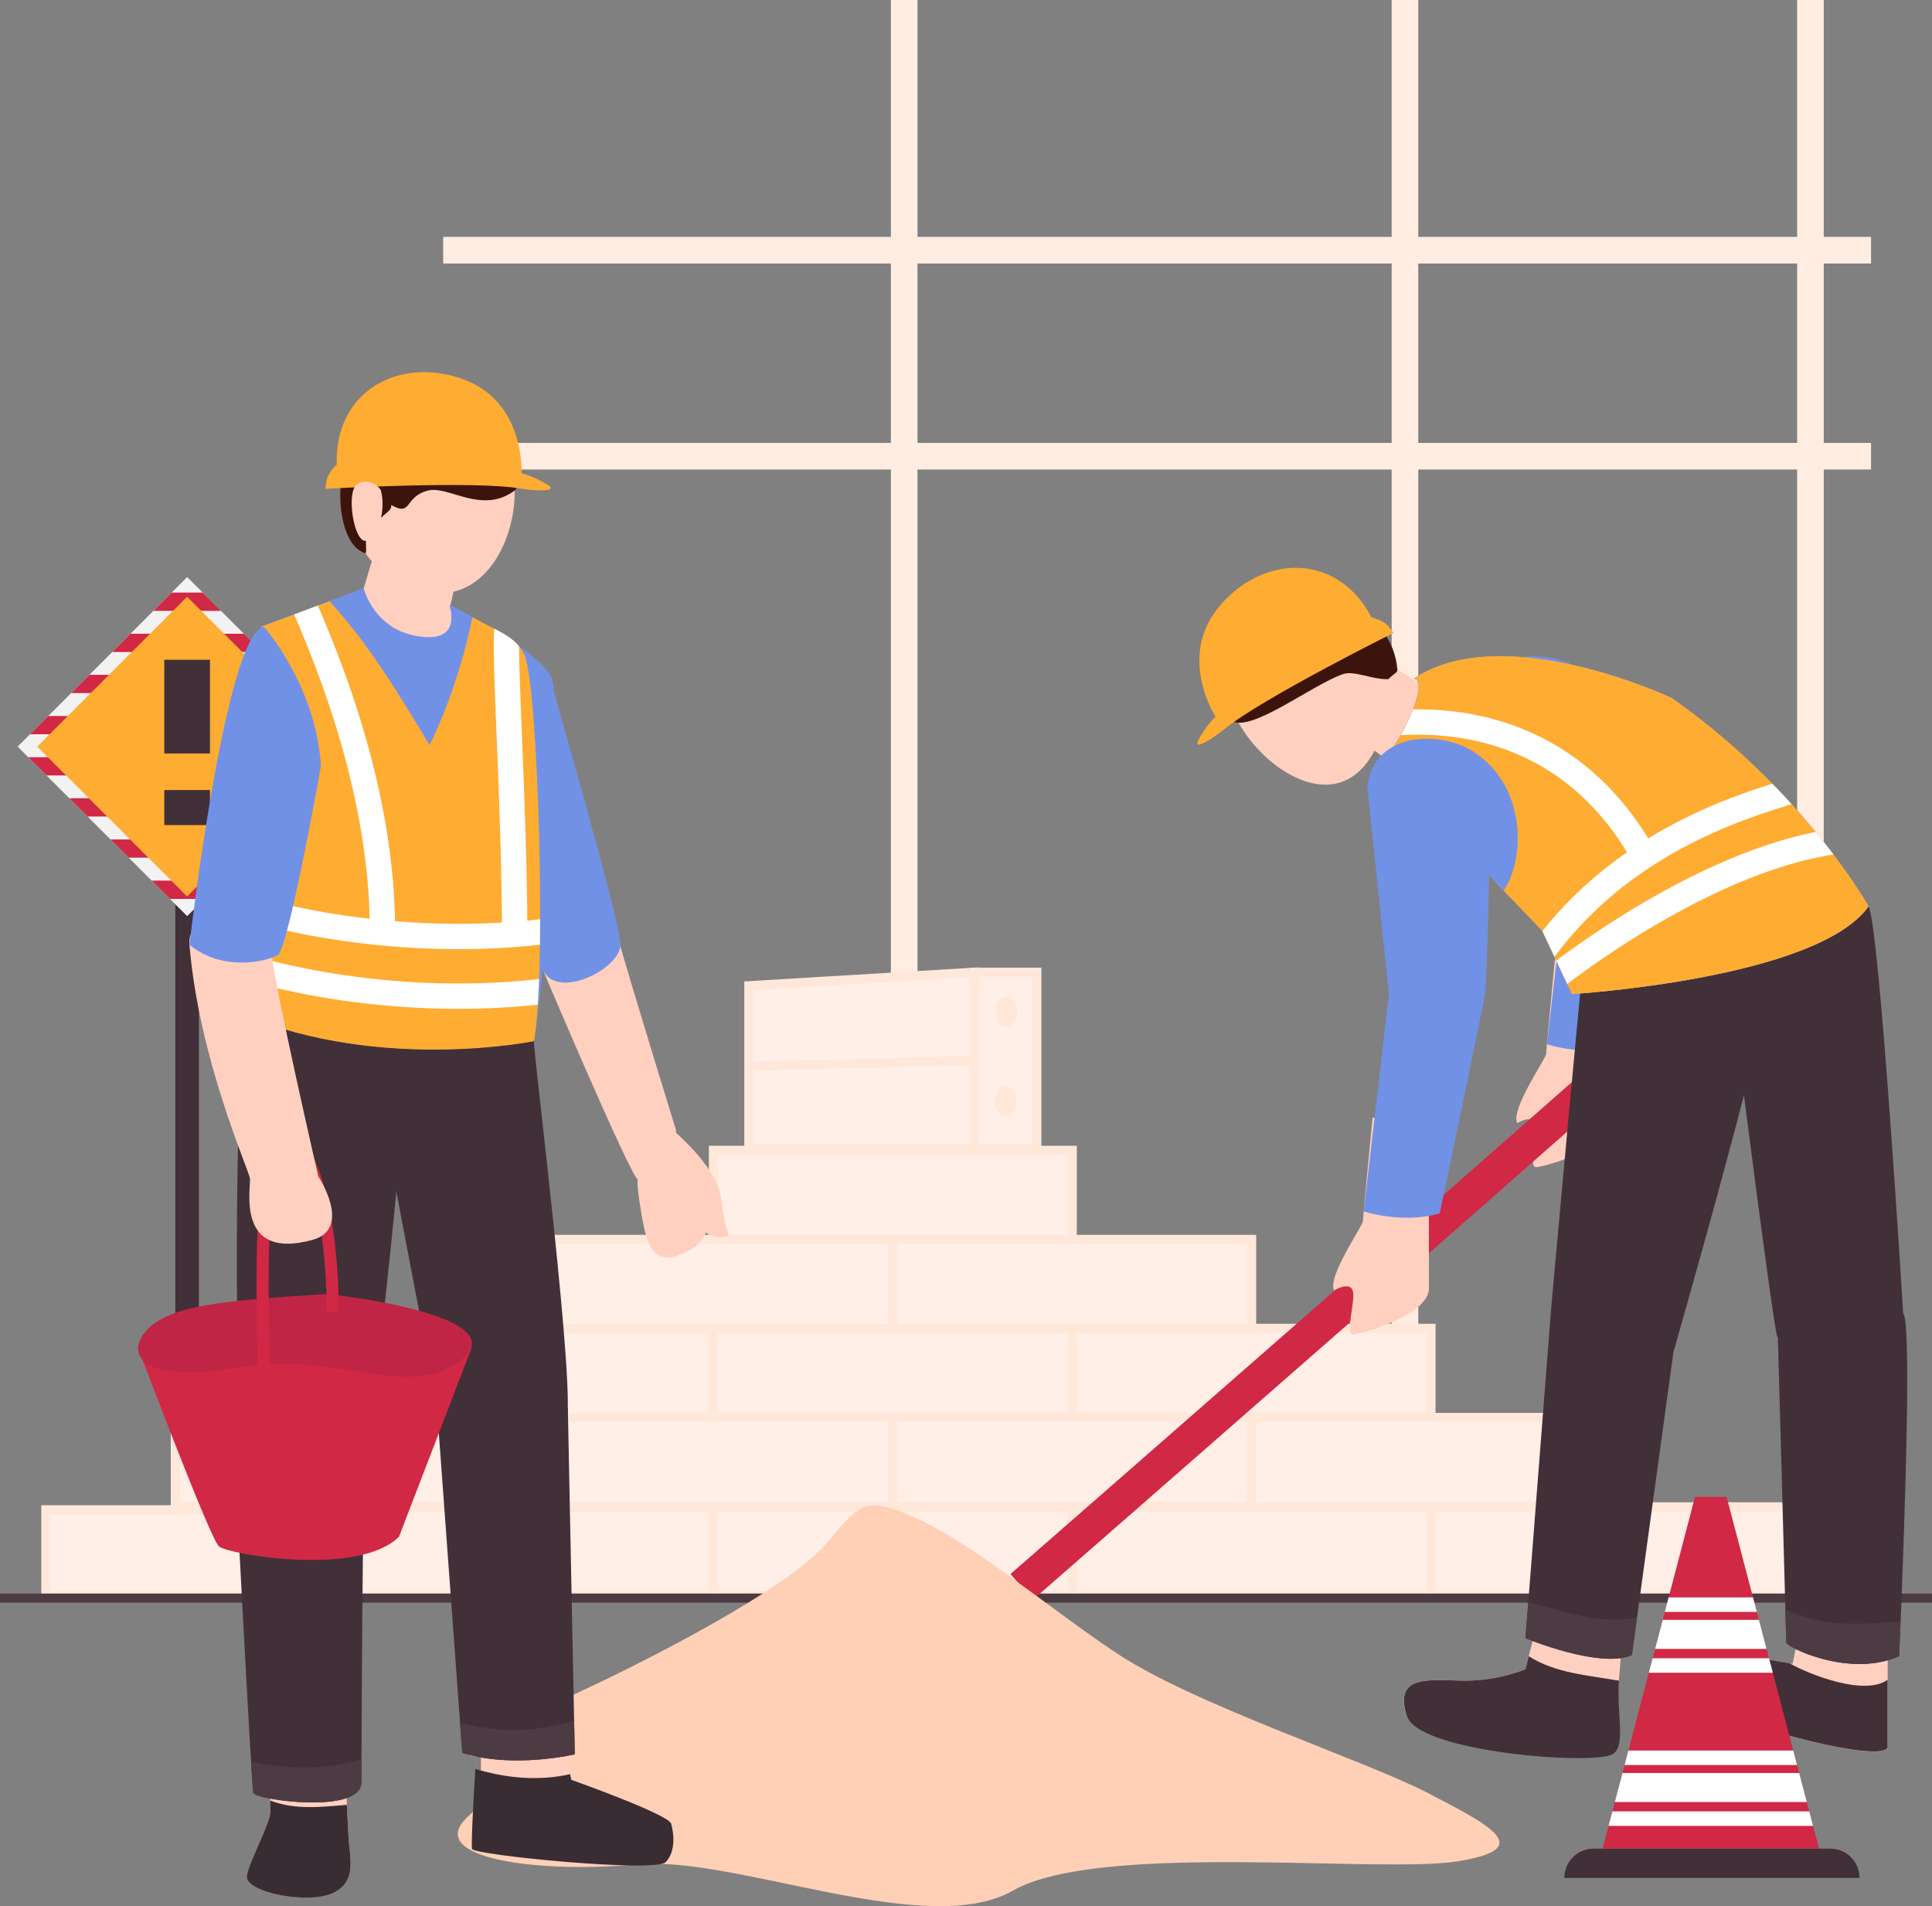 <svg xmlns="http://www.w3.org/2000/svg" viewBox="0 0 167.05 164.81"><rect x="0" y="0" width="167.05" height="164.81" fill="#808080" stroke="none"/><defs><clipPath id="clippath"><path id="SVGID-2" d="M5.82 54.18h20.73v20.73H5.82z" class="cls-28" data-name="SVGID" transform="rotate(45 16.185 64.544)"/></clipPath><clipPath id="clippath-1"><path id="SVGID-3" d="M144.56 60.35s-14.56-6.88-22.3-1.68c0 0 1.17-.01-.43 3.49-1.6 3.5-2.56 3.57-2.56 3.57l1.19 1.25c2.62-.74 3.65-3.06 5.99-2.48 5.45 2.47 5.59 9.43 3.63 12.38-.03.03-.05.06-.08.09l3.36 3.51 2.56 5.46s21.17-1.29 25.65-7.58c0 0-5.6-10-17.01-18.01Z" class="cls-1" data-name="SVGID"/></clipPath><clipPath id="clippath-2"><path id="SVGID-4" d="M45.33 56.59c-.79-1.6-2.16-1.93-4.48-3.23-.93 4.49-2.37 8.3-3.7 11.07-2.64-4.4-5.29-8.79-8.66-12.45l-5.9 2.2s.26 12.6.57 14.59c.3 1.99-2.03 19-2.03 19 11.98 4.92 25.04 2.24 25.04 2.24 1.1-6.21.34-31.03-.83-33.4Z" class="cls-1" data-name="SVGID"/></clipPath><clipPath id="clippath-3"><path id="SVGID-6" d="M149.29 129.41h-2.73l-7.99 30.4h18.71l-7.99-30.4z" class="cls-30" data-name="SVGID"/></clipPath><style>.cls-1,.cls-3,.cls-4,.cls-7,.cls-8{fill:none}.cls-9{stroke-width:.79px}.cls-3,.cls-4,.cls-7,.cls-8,.cls-9{stroke-miterlimit:10}.cls-9{fill:#ffefe6;stroke:#ffe8d9}.cls-3{stroke:#ffede1;stroke-width:2.3px}.cls-11{fill:#3a2c33}.cls-12{mix-blend-mode:multiply}.cls-12,.cls-15{fill:#ffd0c0}.cls-16{fill:#4c3b43}.cls-17{fill:#413038}.cls-18{fill:#ffac32}.cls-20{fill:#ffe8d9}.cls-21{fill:#7191e6}.cls-4{stroke-width:1.58px;stroke:#d12845}.cls-26{fill:#3d140c}.cls-27{fill:#fff}.cls-28{fill:#f2f2f2}.cls-7{stroke:#413038;stroke-width:3.95px}.cls-30{fill:#d12845}.cls-8{stroke:#fff;stroke-width:2.19px}</style></defs><g style="isolation:isolate"><g id="_レイヤー_2" data-name="レイヤー 2"><g id="_レイヤー_1-2" data-name="レイヤー 1"><path d="M156.54 138.41V0M121.48 138.41V0M78.18 138.41V0M161.78 21.63H38.32M161.78 39.44H38.32" class="cls-3"/><path d="M15.16 75.95h2.04v59h-2.04z" class="cls-17"/><path id="SVGID" d="M5.82 54.18h20.73v20.73H5.82z" class="cls-28" transform="rotate(45 16.185 64.544)"/><g style="clip-path:url(#clippath)"><path d="M-3.32 52.02H34.8M-3.32 55.58H34.8M-3.32 59.13H34.8M-3.32 62.69H34.8M-3.32 66.25H34.8M-3.32 69.8H34.8M-3.32 73.36H34.8M-3.32 76.92H34.8" class="cls-4"/></g><path d="m16.177 51.59 12.954 12.955-12.954 12.954L3.223 64.545z" class="cls-18"/><path d="M21.74 138.09H11.11v-.02c0-1.73 1.41-3.13 3.14-3.13h4.35c1.74 0 3.15 1.41 3.14 3.15Z" class="cls-17"/><path d="M16.18 68.3v3.03M16.18 57.04v8.1" class="cls-7"/><path d="M3.97 130.53h26.71v7.43H3.97z" style="stroke-width:.8px;fill:#ffefe6;stroke:#ffe8d9;stroke-miterlimit:10"/><path d="M30.67 114.84h31.02v7.7H30.67zM61.69 114.84h31.02v7.7H61.69zM92.71 114.84h31.02v7.7H92.71z" class="cls-9"/><path d="M46.18 107.15H77.2v7.7H46.18zM77.2 107.15h31.02v7.7H77.2zM61.69 99.45h31.02v7.7H61.69zM30.67 130.27h31.02v7.7H30.67zM61.69 130.27h31.02v7.7H61.69zM92.71 130.27h31.02v7.7H92.71zM123.73 130.27h31.02v7.7h-31.02zM15.16 122.54h31.02v7.7H15.16zM46.18 122.54H77.2v7.7H46.18zM77.2 122.54h31.02v7.7H77.2zM108.22 122.54h31.02v7.7h-31.02zM84.25 99.32h-19.5v-14.1l19.5-1.17v15.27zM84.25 84.05h5.4v15.27h-5.4zM64.75 92.18l19.5-.5" class="cls-9"/><path d="M87.95 87.48c0 .73-.42 1.32-.94 1.32s-.94-.59-.94-1.32.42-1.32.94-1.32.94.59.94 1.32ZM87.89 95.21c0 .73-.42 1.32-.94 1.32s-.94-.59-.94-1.32.42-1.32.94-1.32.94.59.94 1.32Z" class="cls-20"/><path d="M167.05 138.16H0" style="stroke-miterlimit:10;stroke-width:.79px;stroke:#4c3b43;fill:none"/><path d="M134.52 82.16s-.83 8.54-.83 8.94-3.1 4.8-2.5 6c0 0 1.32-.8 1.61 0 .29.8-.69 3.8 0 3.8s6.79-1.7 6.59-4.1V82.89l-4.87-.73Z" class="cls-15"/><path d="M133.75 90.28s3.37 1.11 6.57.17c0 0 3.8-18.01 3.94-19.07s-5.81-11.48-6.57-12.56c-1.86-2.66-9.53-3.54-10.19 2.06l8.43 10.62-2.18 18.79Z" class="cls-21"/><path d="M145.16 87.24c-.2.52-56.82 49.95-56.82 49.95" style="stroke-width:2.95px;stroke:#d12845;stroke-miterlimit:10;fill:none"/><path d="M156.61 135.78c0 .4-1.62 8.07-1.62 8.07s-6.04-.99-6.84-1.21c-.8-.22-2.67 3.25 0 4.99 2.67 1.73 14.41 4.8 15.07 3.47v-16.14l-6.61.83Z" class="cls-15"/><path d="M154.75 143.8c-1.11-.18-5.9-.98-6.61-1.17-.8-.22-2.67 3.25 0 4.99 2.67 1.73 14.41 4.8 15.07 3.47v-5.87c-1.97 1.42-6.7-.42-8.47-1.42Z" class="cls-17"/><path d="M139.45 151.64s-16.91-.13-17.84-3.33c-.93-3.2 1.23-3.16 4.49-3.02 3.26.13 5.78-.98 5.78-.98l3.17-11.97 5.77 2.63s-1.27 15.61-1.37 16.67Z" class="cls-15"/><path d="m132.18 143.2-.29 1.11s-2.52 1.11-5.78.98c-3.26-.13-5.43-.18-4.49 3.02.93 3.2 16.32 4.33 17.84 3.33 1.16-.76.29-3.48.53-6.34-2.76-.48-5.49-.65-7.8-2.11ZM136.82 84.09c-.1.29-2.67 28.66-2.67 28.66l-2.25 28.87s6.4 2.67 9.2 1.47l3.59-26.19s9.18-31.94 8.99-35.51c-.19-3.57-14.86-2.88-16.86 2.7Z" class="cls-17"/><path d="m132.14 138.53-.24 3.1s6.4 2.67 9.2 1.47l.44-3.24c-3.31.47-4.72-.15-9.41-1.33Z" class="cls-16"/><path d="M148.82 79.2s4.51 35.98 4.86 36.38c.34.4 10.35 1.33 10.88-2 0 0-2.05-33.68-3-35.21-.96-1.54-11.14-2.86-12.74.84Z" class="cls-17"/><path d="M153.68 114.11s.77 27.48.77 27.88 5.49 3.1 9.76 1.19c0 0 1.29-28.54.36-29.61-.93-1.07-10.95-2.39-10.88.53Z" class="cls-17"/><path d="M154.37 139.14c.05 1.69.07 2.77.07 2.85 0 .4 5.49 3.1 9.76 1.19l.13-3.03c-3.52.33-6.91.5-9.96-1.01Z" class="cls-16"/><path d="M124.51 60.22s-5.97-3.85-7.57-4.79c-1.6-.93-2.58 6.1-2.58 6.1l5.92 4.42s3.99-3.6 4.23-5.73Z" class="cls-15"/><path d="M118.78 56.72c-.41.79-1.77-1.25-1.84-1.29-1.6-.93-2.58 6.1-2.58 6.1l5.07 3.79c1.31-2.84 1.15-5.49-.65-8.6Z" class="cls-12"/><path d="M119.95 57.68c.62 3.81-.83 9.47-4.64 10.1-3.81.62-8.53-4.03-9.15-7.84a6.984 6.984 0 0 1 5.77-8.02c3.81-.62 7.4 1.96 8.02 5.77Z" class="cls-15"/><path d="M111.92 51.91c-3.81.62-6.39 4.22-5.77 8.02.19 1.18-.82 1.6.37 2.38 1.62 1.06 6.95-3.12 9.6-4.03 1-.34 2.53.5 3.93.43.58-.59.8-.52.77-.86-.42-4.6-5.09-6.57-8.9-5.95Z" class="cls-26"/><path d="M46.78 152.12c-.62-.73-8 .53-6.14-1.07 1.87-1.6 4.54-2.4 11.2-5.6 6.67-3.2 16.67-8.54 19.61-12.01 2.93-3.47 3.29-4.27 8.09-2.04 4.8 2.23 10.85 7.38 16.85 11.42 6.7 4.52 21.49 9.29 27.15 12.23 5.66 2.93 9.13 4.8 2.46 5.87-6.67 1.07-30.95-1.73-38.42 2.53-7.47 4.27-24.01-3.07-32.55-2.27-8.54.8-18.22-.53-14.71-4 3.51-3.47 7.58-3.73 6.44-5.07Z" style="fill:#ffd0b6"/><path d="M135.91 85.94s21.17-1.29 25.65-7.58c0 0-5.6-10-17.01-18.01 0 0-14.56-6.88-22.3-1.68 0 0 1.17-.01-.43 3.49-1.6 3.5-2.56 3.57-2.56 3.57l14.08 14.75 2.56 5.46Z" class="cls-18"/><path d="M135.91 85.94s21.17-1.29 25.65-7.58c0 0-5.6-10-17.01-18.01 0 0-14.56-6.88-22.3-1.68 0 0 1.17-.01-.43 3.49-1.6 3.5-2.56 3.57-2.56 3.57l14.08 14.75 2.56 5.46Z" class="cls-21"/><path d="M129.58 73.77c-2.27-7.82-2.19-9.06-7.97-11.16-1.47 3.04-2.34 3.11-2.34 3.11l10.36 10.85c.57-.54-.42-2.24-.04-2.81Z" style="opacity:.21;fill:#7191e6;mix-blend-mode:multiply"/><path d="M144.56 60.35s-14.56-6.88-22.3-1.68c0 0 1.17-.01-.43 3.49-1.6 3.5-2.56 3.57-2.56 3.57l1.19 1.25c2.62-.74 3.65-3.06 5.99-2.48 5.45 2.47 5.59 9.43 3.63 12.38-.03.03-.05.06-.08.09l3.36 3.51 2.56 5.46s21.17-1.29 25.65-7.58c0 0-5.6-10-17.01-18.01Z" class="cls-18"/><path d="M118.68 96.62s-.83 8.54-.83 8.94-3.1 4.8-2.5 6c0 0 1.32-.8 1.61 0 .29.8-.69 3.8 0 3.8s6.79-1.7 6.59-4.1V97.35l-4.87-.73Z" class="cls-15"/><path d="M117.91 104.73s3.37 1.11 6.57.17c0 0 3.8-18.01 3.94-19.07.13-1.07.76-18.79 0-19.88-1.86-2.66-9.53-3.54-10.19 2.06l1.86 17.93-2.18 18.79Z" class="cls-21"/><path d="M105.82 63.07c-.58.48-2.82 2.06-2.18.86.64-1.2 1.46-1.98 1.46-1.98s-3.42-5.24.44-9.66c3.87-4.44 10.17-4.43 13.05 1.09 0 0 1.01.21 1.46.77l.45.56s-11.52 5.74-14.68 8.36Z" class="cls-18"/><g style="clip-path:url(#clippath-1)"><path d="M134.13 84.76S148 73.52 160.16 72.58M156.11 67.83c-.33.86-14.73 2.66-23.33 15.29" class="cls-8"/><path d="M120.25 62.48c.82.15 14.25-2.15 21.89 11.54" class="cls-8"/></g><path d="M41.65 144.45s-.18 14.61.02 15.13c.2.53 14.61 1.99 15.52 1.07.91-.92.65-2.15.42-2.96-.23-.81-8.21-3.81-8.21-3.81l-2.2-9.5-5.55.07Z" class="cls-15"/><path d="m49.4 153.87-.11-.49c-2.63.6-5.4.38-8.19-.45-.21 3.44-.37 6.68-.28 6.92.2.53 15.82 2.06 16.73 1.14.91-.92.71-2.52.48-3.33-.23-.81-8.63-3.79-8.63-3.79Z" class="cls-11"/><path d="M29.94 151.62c-.12.39.09 6.43.26 8.01.17 1.59.36 3.14-1.32 3.99-2.14 1.08-7.8-.04-7.54-1.47.27-1.44 2.08-4.55 2.05-5.69-.08-2.27.03-7.02.03-7.02l6.52 2.18Z" class="cls-15"/><path d="M29.99 156.03c-2.24.19-4.47.46-6.62-.37 0 .29 0 .56.02.8.04 1.14-1.78 4.25-2.05 5.69-.26 1.44 5.39 2.56 7.54 1.47 1.68-.85 1.5-2.4 1.32-3.99-.06-.58-.16-2.34-.21-3.61Z" class="cls-11"/><path d="M35.94 84.64s-2.71 32.19-3.84 36.2c-.68 2.4-10.23 4.66-11.47 1.59 0 0-.84-35.6 1.46-37.05.84-.53 8.12-5.16 13.84-.74Z" class="cls-17"/><path d="M20.21 124.69s1.53 29.71 1.7 30.31c.17.6 9.4 1.91 9.34-.94 0 0 .08-30.2.43-30.96.36-.76-6.31-3.06-11.47 1.59Z" class="cls-17"/><path d="M21.7 152.28c.1 1.59.17 2.62.2 2.72.17.6 9.4 1.91 9.34-.94v-1.95c-3.18.92-6.36.88-9.54.17Z" class="cls-16"/><path d="M47.01 84.01s7.4 17.49 8.17 18.01c.77.51 3.73-1.78 3.24-4.42 0 0-4.31-13.97-5-16.58-.23-.87-5.22.24-6.41 3Z" class="cls-15"/><path d="M47.57 58.68s6.03 20.87 6.08 22.94c.05 2.07-5.23 4.79-6.64 2.38 0 0-7.99-15.7-7.03-18.54.97-2.84 5.55-7.27 7.59-6.79Z" class="cls-21"/><path d="M39.71 48.69c-.15.18-.3 1.81-.77 3.63-.34 1.31 3.15-.09.98 5.52 0 0-4.51 2.32-8.15-.08l-1.73-2.24 3.41-11.3 6.25 4.48Z" class="cls-15"/><path d="M38.95 52.23c.32-1.8.6-3.35.75-3.53l-6.25-4.48-1.28 4.26c1.91 2.05 3.83 3.85 6.78 3.76Z" class="cls-12"/><path d="M29.7 43.4c.71 4.05 4.36 8.8 9.36 7.79 4.03-.81 6.02-6.32 5.3-10.37-.71-4.05-4.57-6.75-8.62-6.04-4.05.71-6.75 4.57-6.04 8.62Z" class="cls-15"/><path d="M35.74 34.77c-4.05.71-6.38 4.11-6.32 8.22.02 1.38.4 4.3 2.19 4.84.12.04-.05-1.76.07-1.88 1.93-1.93 2.15-1.72 2.15-2.29 1.84 1.05 1.09-.76 3.22-1.26 1.78-.41 4.63 2.11 7.46 0 .4-.3.08-1.38 0-1.85-.71-4.05-4.72-6.49-8.77-5.77Z" class="cls-26"/><path d="M49.7 151.67s-5.38 1.27-9.73-.13l-2.23-30.4s10.41-4.48 11.36.65l.6 29.88Z" class="cls-17"/><path d="m39.78 148.93.19 2.6c4.34 1.4 9.73.13 9.73.13l-.06-2.93c-3.14 1.03-6.49 1.1-9.86.2Z" class="cls-16"/><path d="M37.97 122.32s-6.8-35-6.73-36.38c.06-1.38 14.81-3.27 14.92 4.06.02 1.58 3.74 31.11 2.78 32.98-.96 1.88-7.91 1.51-10.97-.66Z" class="cls-17"/><path d="M46.16 89.99s-13.06 2.68-25.04-2.24c0 0 2.34-17.01 2.03-19-.3-1.99-.57-14.59-.57-14.59l8.86-3.31s.96 3.93 5.3 4.22c3.4.23 1.94-3.01 2.19-2.76 0 0 7.53 3.82 8.71 6.18 1.17 2.37-.38 25.28-1.48 31.48Z" class="cls-21"/><path d="M45.33 56.59c-.79-1.6-2.16-1.93-4.48-3.23-.93 4.49-2.37 8.3-3.7 11.07-2.64-4.4-5.29-8.79-8.66-12.45l-5.9 2.2s.26 12.6.57 14.59c.3 1.99-2.03 19-2.03 19 11.98 4.92 25.04 2.24 25.04 2.24 1.1-6.21.34-31.03-.83-33.4Z" class="cls-18"/><path d="M28.01 84.09c-2.98-5.21-1.16-14.61-5.17-20.96.09 2.56.2 4.87.32 5.63.3 1.99-2.03 19-2.03 19 6.29 2.58 12.87 3.07 17.71 2.95-4.82-1.02-8.84-3.05-10.82-6.61Z" style="opacity:.2;fill:#ffac32;mix-blend-mode:multiply"/><g style="clip-path:url(#clippath-2)"><path d="M20.67 83.39c.53.23 13.8 4.51 29.35 1.88M20.67 78.23c.53.23 13.8 4.51 29.35 1.88" class="cls-8"/><path d="M25.73 50.87c.16 1.13 7.34 14.72 7.34 29.58M43.91 54.17c-.48.56.59 15.09.59 26.61" class="cls-8"/></g><path d="M57.34 96.88c.33.51 4.7 3.65 5.05 6.97.33 3.07.95 2.81.33 3.07-.56.24-1.71-.34-1.71-.34s-.3 1.31-2.54 2-2.64-1.56-2.99-3.53c-.27-1.55-.45-2.98-.31-3.05.14-.07-2.34-5.67-2.34-5.67l4.5.54Z" class="cls-15"/><path d="M45.02 42.24c.74.13 3.47.39 2.32-.34-1.15-.72-2.25-.99-2.25-.99s.37-6.25-5.17-8.17c-5.56-1.93-11.03 1.2-10.8 7.42 0 0-.77.68-.88 1.39l-.11.71s12.85-.73 16.89-.02Z" class="cls-18"/><path d="M32.94 42.42c-.06-.21-.87-1.15-1.99-.61-1.12.54-.33 5.38.78 4.92 1.1-.46 1.62-2.82 1.21-4.31Z" class="cls-15"/><path d="M11.95 116.56s6.18 16.4 6.98 17.13c.75.68 12.06 2.66 15.57-.84l6.29-16.35s-21.53-2.81-28.84.06Z" class="cls-30"/><path d="M28.08 111.88c.59-.04 16.49 1.81 11.89 5.6-4.6 3.78-11.03-.74-19.03.68-8.01 1.42-9.77-.63-8.73-2.51 1.63-2.96 7.73-3.22 15.87-3.77Z" style="fill:#c12546"/><path d="M22.87 119.75s-.88-20.38 1.4-21.27c2.28-.89 4.5 5.93 4.5 14.98" style="stroke-width:1.05px;stroke:#d12845;stroke-miterlimit:10;fill:none"/><path d="M16.38 81.67c.83 9.96 5.12 19.42 5.23 20.21.11.79-1.28 7.15 5.41 5.31 3.5-.96.5-5.49.5-5.49S23.68 85 23.5 82.5c-.16-2.29-7.42-4.44-7.12-.82Z" class="cls-15"/><path d="M22.81 54.17s4.53 5.11 4.94 12.06c0 0-2.81 15.78-3.73 16.34-.92.55-4.79 1.47-7.64-.9 0 0 3.1-26.85 6.43-27.49Z" class="cls-21"/><path d="M160.79 162.35h-25.53c0-1.4 1.13-2.53 2.53-2.53h20.46c1.4 0 2.53 1.13 2.53 2.53Z" class="cls-17"/><path id="SVGID-5" d="M149.29 129.41h-2.73l-7.99 30.4h18.71l-7.99-30.4z" class="cls-30" data-name="SVGID"/><g style="clip-path:url(#clippath-3)"><path d="M137.14 153.28h22.02v2.51h-22.02zM137.14 156.6h22.02v1.25h-22.02zM137.14 151.34h22.02v1.25h-22.02zM137.14 140.04h22.02v2.51h-22.02zM137.14 143.36h22.02v1.25h-22.02zM137.14 138.1h22.02v1.25h-22.02z" class="cls-27"/></g></g></g></g></svg>